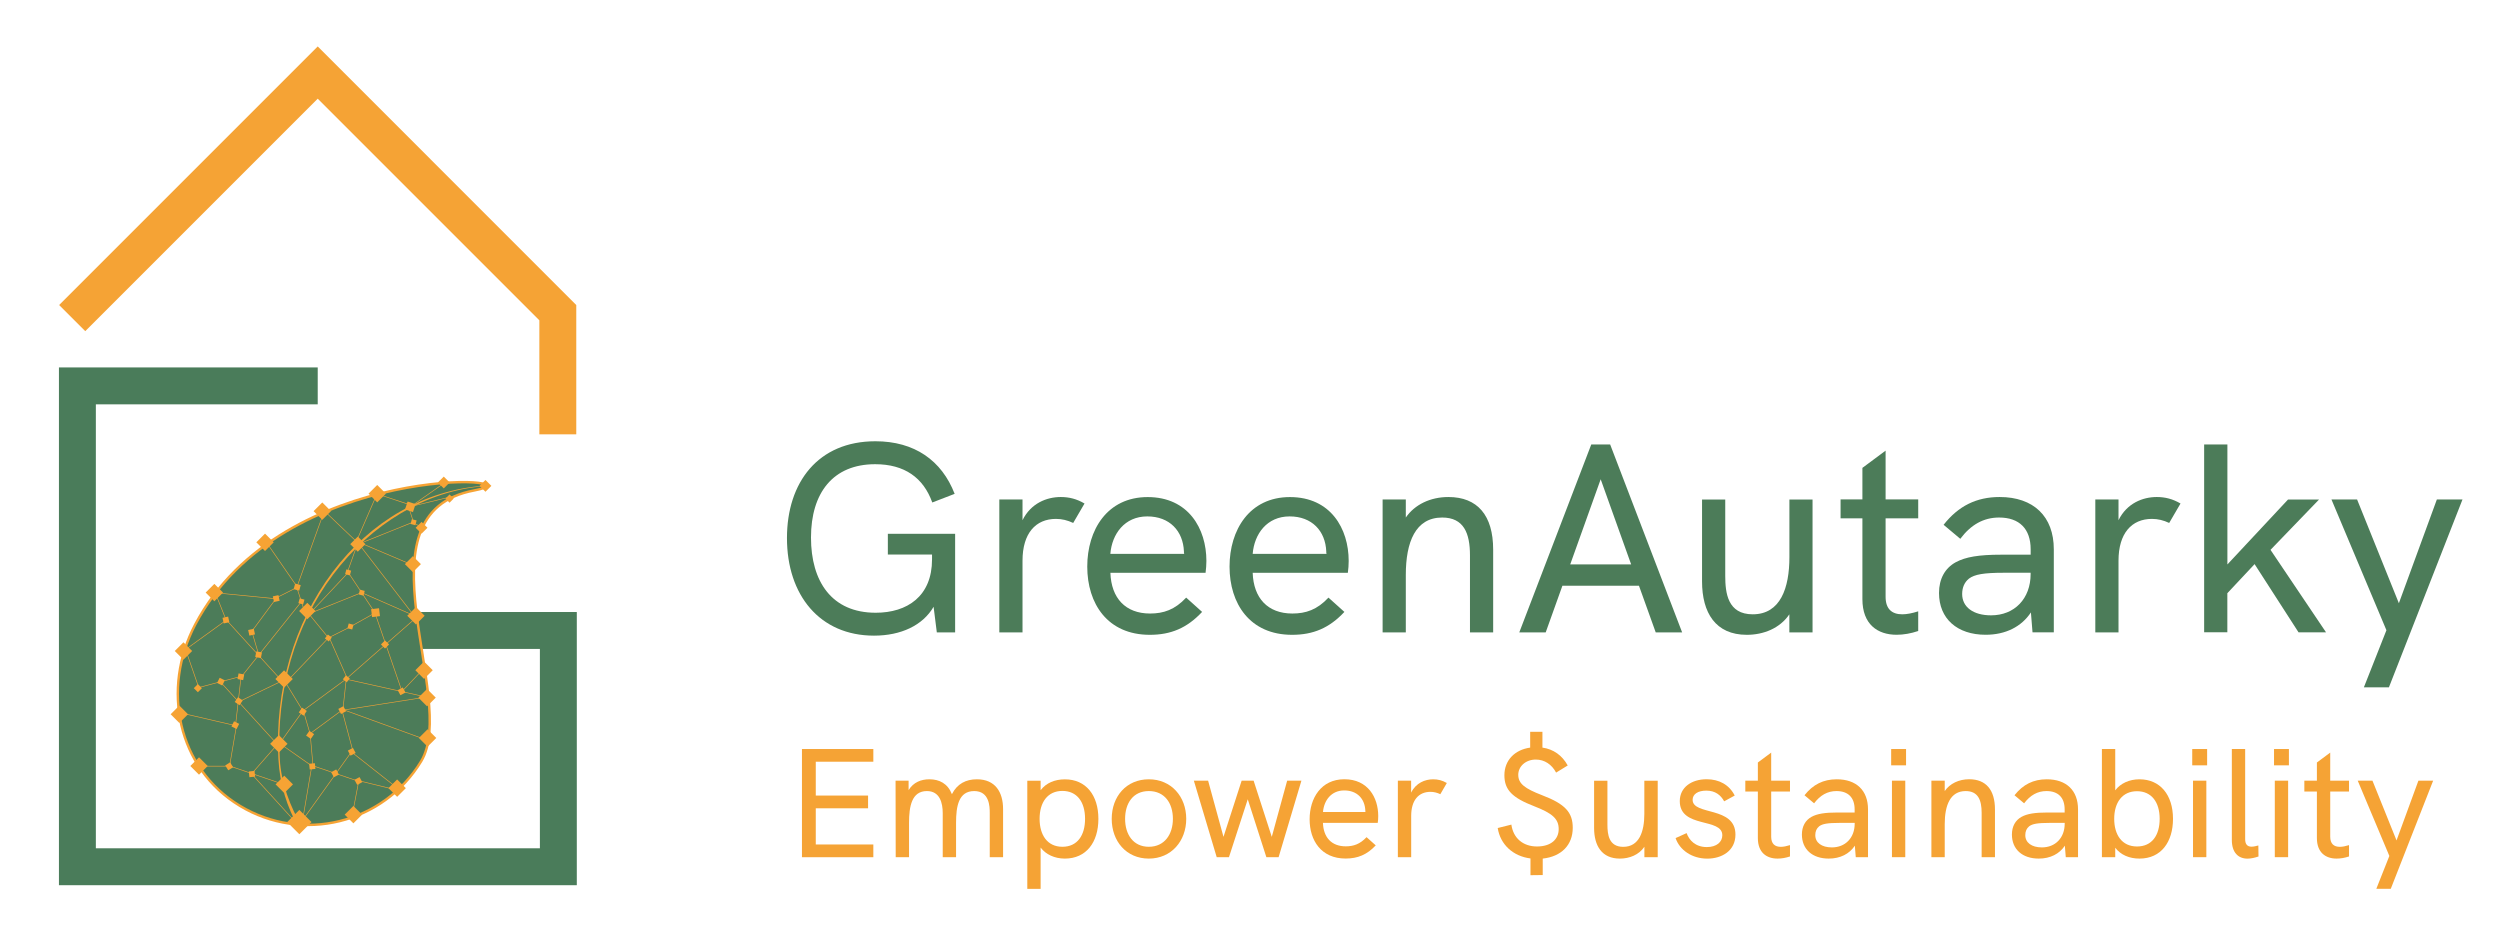 <?xml version="1.0" encoding="utf-8"?>
<!-- Generator: Adobe Illustrator 28.1.0, SVG Export Plug-In . SVG Version: 6.00 Build 0)  -->
<svg version="1.1" id="Layer_1" xmlns="http://www.w3.org/2000/svg" xmlns:xlink="http://www.w3.org/1999/xlink" x="0px" y="0px"
	 viewBox="0 0 512 195" style="enable-background:new 0 0 512 195;" xml:space="preserve">
<style type="text/css">
	.st0{fill:#F5A335;}
	.st1{fill:#4C7C59;}
	.st2{fill:#4A7C5A;}
	.st3{fill:#4C7C59;stroke:#F6A334;stroke-width:0.5;stroke-miterlimit:10;}
	.st4{fill:#F6A334;}
</style>
<g>
	<path class="st0" d="M164.24,153.4h14.62V156h-11.79v6.93h10.71v2.61h-10.71v7.41h11.79v2.61h-14.62V153.4z"/>
	<path class="st0" d="M205.43,165.7v9.85h-2.73v-9.06c0-1.3-0.06-4.48-3.18-4.48c-3.21,0-3.72,3.12-3.72,6.52v7.02h-2.73v-9
		c0-2.13-0.6-4.54-3.24-4.54c-3.11,0-3.66,3.12-3.66,6.52v7.02h-2.73l-0.03-15.67h2.67v1.94c0.99-1.62,2.57-2.22,4.26-2.22
		c2.03,0,3.75,0.86,4.61,3.05c1.08-2.13,2.86-3.05,5.12-3.05C203.81,159.6,205.43,162.2,205.43,165.7z"/>
	<path class="st0" d="M224.95,167.7c0,4.83-2.51,8.14-6.87,8.14c-2.1,0-3.91-0.86-4.96-2.26v8.46h-2.73v-22.15h2.73v1.94
		c1.14-1.49,2.92-2.22,4.96-2.22C222.41,159.6,224.95,162.87,224.95,167.7z M222.22,167.7c0-3.5-1.68-5.72-4.64-5.72
		c-3.02,0-4.67,2.32-4.67,5.72c0,3.27,1.56,5.72,4.67,5.72C220.63,173.42,222.22,171.1,222.22,167.7z"/>
	<path class="st0" d="M227.68,167.7c0-4.58,2.99-8.1,7.6-8.1c4.58,0,7.66,3.53,7.66,8.1c0,4.54-3.05,8.14-7.66,8.14
		C230.67,175.84,227.68,172.28,227.68,167.7z M240.21,167.7c0-3.24-1.72-5.69-4.93-5.69c-3.21,0-4.86,2.48-4.86,5.69
		s1.68,5.72,4.86,5.72C238.49,173.42,240.21,170.88,240.21,167.7z"/>
	<path class="st0" d="M244.5,159.88h2.92l3.15,11.51l3.72-11.51h2.45l3.72,11.51l3.15-11.51h2.92l-4.67,15.67h-2.51l-3.81-11.86
		l-3.85,11.86h-2.51L244.5,159.88z"/>
	<path class="st0" d="M282.16,168.53h-11.22c0.1,2.99,1.78,4.8,4.67,4.8c1.59,0,2.92-0.45,4.26-1.88l1.88,1.68
		c-1.78,1.91-3.69,2.7-6.17,2.7c-4.99,0-7.37-3.69-7.37-8.04c0-4.32,2.35-8.2,7.12-8.2c4.8,0,6.93,3.72,6.93,7.53
		C282.26,167.57,282.23,168.11,282.16,168.53z M279.65,166.3c-0.03-0.06-0.03-0.16-0.03-0.29c-0.1-2.42-1.68-4.13-4.32-4.13
		c-2.67,0-4.16,2.07-4.35,4.42H279.65z"/>
	<path class="st0" d="M296.31,160.36l-1.33,2.29c-0.67-0.32-1.33-0.48-2.03-0.48c-2.38,0-3.94,1.68-3.94,4.93v8.45h-2.73v-15.67H289
		v2.45c0.99-2,2.86-2.73,4.51-2.73C294.5,159.6,295.39,159.82,296.31,160.36z"/>
	<path class="st0" d="M315.95,175.84v3.37l-2.51,0.03v-3.43c-3.56-0.45-6.17-2.83-6.71-6.23l2.8-0.7c0.38,2.8,2.42,4.48,5.24,4.48
		c2.89,0,4.45-1.49,4.45-3.56c0-2.1-1.3-3.24-4.99-4.67c-4.54-1.75-6.13-3.37-6.13-6.36c0-3.05,2.1-5.21,5.28-5.66v-3.24h2.51v3.24
		c2.26,0.32,4.04,1.59,5.18,3.66l-2.38,1.46c-0.89-1.68-2.38-2.67-4.16-2.67c-2.07,0-3.59,1.4-3.59,3.12c0,1.84,1.4,2.83,4.83,4.16
		c4.86,1.84,6.33,3.59,6.33,6.71C322.09,173.04,319.8,175.42,315.95,175.84z"/>
	<path class="st0" d="M339.5,159.88v15.67h-2.73v-2.13c-1.11,1.65-3.05,2.42-5.02,2.42c-3.69,0-5.28-2.61-5.28-6.29v-9.66h2.73v8.99
		c0,2.03,0.29,4.55,3.24,4.55c3.27,0,4.32-3.12,4.32-6.74v-6.8H339.5z"/>
	<path class="st0" d="M343.16,171.64l2.26-1.02c0.51,1.46,1.81,2.86,4.13,2.86c2.03,0,3.18-1.05,3.18-2.42
		c0-3.66-8.71-1.33-8.71-6.99c0-2.83,2.42-4.48,5.5-4.48c2.57,0,4.64,1.14,5.75,3.34l-2.16,1.18c-0.7-1.27-1.81-2.19-3.66-2.19
		c-1.72,0-2.8,0.73-2.8,1.88c0,3.27,8.77,1.24,8.77,7.12c0,3.34-2.8,4.93-5.78,4.93C346.5,175.84,343.99,174.09,343.16,171.64z"/>
	<path class="st0" d="M362.74,162.11v9.25c0,1.43,0.73,2.07,1.97,2.07c0.54,0,1.18-0.13,1.88-0.35v2.32
		c-0.86,0.29-1.72,0.44-2.54,0.44c-2.26,0-4.04-1.24-4.04-4.2v-9.54h-2.57v-2.22h2.57v-3.72l2.73-2.03v5.75h3.85v2.22H362.74z"/>
	<path class="st0" d="M382.57,165.76v9.79h-2.51l-0.19-2.35c-1.11,1.68-2.99,2.64-5.34,2.64c-3.37,0-5.5-1.91-5.5-4.93
		c0-1.65,0.7-2.92,1.97-3.62c1.18-0.64,2.73-0.89,5.37-0.89h3.46v-0.64c0-2.42-1.33-3.75-3.72-3.75c-1.84,0-3.34,0.86-4.58,2.51
		l-1.97-1.65c1.75-2.22,3.88-3.27,6.61-3.27C380.19,159.6,382.57,161.88,382.57,165.76z M379.84,168.69v-0.16h-3.15
		c-2.38,0-3.46,0.19-4.13,0.7c-0.51,0.41-0.79,1.02-0.79,1.81c0,1.53,1.3,2.51,3.4,2.51C377.93,173.55,379.84,171.58,379.84,168.69z
		"/>
	<path class="st0" d="M387.31,153.4h3.05v3.34h-3.05V153.4z M387.47,159.88h2.73v15.67h-2.73V159.88z"/>
	<path class="st0" d="M408.57,165.79v9.76h-2.73v-9.09c0-2.61-0.73-4.45-3.27-4.45c-3.15,0-4.29,2.89-4.29,6.77v6.77h-2.73v-15.67
		h2.73v2.13c1.05-1.53,2.89-2.42,5.02-2.42C406.73,159.6,408.57,161.76,408.57,165.79z"/>
	<path class="st0" d="M425.58,165.76v9.79h-2.51l-0.19-2.35c-1.11,1.68-2.99,2.64-5.34,2.64c-3.37,0-5.5-1.91-5.5-4.93
		c0-1.65,0.7-2.92,1.97-3.62c1.18-0.64,2.73-0.89,5.37-0.89h3.46v-0.64c0-2.42-1.33-3.75-3.72-3.75c-1.84,0-3.34,0.86-4.58,2.51
		l-1.97-1.65c1.75-2.22,3.88-3.27,6.61-3.27C423.2,159.6,425.58,161.88,425.58,165.76z M422.85,168.69v-0.16h-3.15
		c-2.38,0-3.46,0.19-4.13,0.7c-0.51,0.41-0.79,1.02-0.79,1.81c0,1.53,1.3,2.51,3.4,2.51C420.94,173.55,422.85,171.58,422.85,168.69z
		"/>
	<path class="st0" d="M445.03,167.7c0,4.67-2.38,8.14-6.87,8.14c-2.07,0-3.85-0.76-4.96-2.22v1.94h-2.73V153.4h2.73v8.46
		c1.08-1.43,2.89-2.26,4.96-2.26C442.36,159.6,445.03,162.74,445.03,167.7z M442.3,167.7c0-3.43-1.68-5.66-4.64-5.66
		c-3.02,0-4.67,2.32-4.67,5.66c0,3.24,1.56,5.66,4.67,5.66C440.74,173.36,442.3,171.04,442.3,167.7z"/>
	<path class="st0" d="M448.97,153.4h3.05v3.34h-3.05V153.4z M449.13,159.88h2.73v15.67h-2.73V159.88z"/>
	<path class="st0" d="M457.08,172.02V153.4h2.73v18.47c0,0.95,0.38,1.53,1.3,1.53c0.45,0,0.95-0.13,1.4-0.25l0.03,2.26
		c-0.73,0.25-1.56,0.44-2.26,0.44C458.38,175.84,457.08,174.6,457.08,172.02z"/>
	<path class="st0" d="M465.72,153.4h3.05v3.34h-3.05V153.4z M465.88,159.88h2.73v15.67h-2.73V159.88z"/>
	<path class="st0" d="M477.23,162.11v9.25c0,1.43,0.73,2.07,1.97,2.07c0.54,0,1.18-0.13,1.88-0.35v2.32
		c-0.86,0.29-1.72,0.44-2.54,0.44c-2.26,0-4.04-1.24-4.04-4.2v-9.54h-2.57v-2.22h2.57v-3.72l2.73-2.03v5.75h3.85v2.22H477.23z"/>
	<path class="st0" d="M489.34,175.3l-6.48-15.42h3.02l4.93,12.24l4.48-12.24h3.02l-8.68,22.15h-2.96L489.34,175.3z"/>
</g>
<g>
	<path class="st1" d="M195.61,109.3v20.21h-3.75l-0.66-5.24c-2.21,3.81-6.68,5.91-12.2,5.91c-11.1,0-17.83-8.28-17.83-19.99
		c0-11.43,6.4-19.82,18.11-19.82c8,0,13.58,3.92,16.23,10.77l-4.58,1.77c-1.82-5.08-5.69-7.84-11.7-7.84
		c-8.61,0-13.14,5.85-13.14,15.02c0,9,4.25,15.4,13.25,15.4c6.46,0,11.54-3.37,11.54-10.93v-0.99h-9.05v-4.25H195.61z"/>
	<path class="st1" d="M222.11,103.12l-2.32,3.98c-1.16-0.55-2.32-0.83-3.53-0.83c-4.14,0-6.85,2.93-6.85,8.56v14.68h-4.75v-27.22
		h4.75v4.25c1.71-3.48,4.97-4.75,7.84-4.75C218.96,101.79,220.51,102.18,222.11,103.12z"/>
	<path class="st1" d="M246.9,117.31h-19.49c0.17,5.19,3.09,8.34,8.12,8.34c2.76,0,5.08-0.77,7.4-3.26l3.26,2.93
		c-3.09,3.31-6.4,4.69-10.71,4.69c-8.67,0-12.81-6.4-12.81-13.97c0-7.51,4.08-14.24,12.37-14.24c8.34,0,12.03,6.46,12.03,13.08
		C247.06,115.65,247.01,116.59,246.9,117.31z M242.53,113.44c-0.06-0.11-0.06-0.28-0.06-0.5c-0.17-4.2-2.93-7.18-7.51-7.18
		c-4.64,0-7.23,3.59-7.56,7.67H242.53z"/>
	<path class="st1" d="M276.04,117.31h-19.49c0.17,5.19,3.09,8.34,8.12,8.34c2.76,0,5.08-0.77,7.4-3.26l3.26,2.93
		c-3.09,3.31-6.4,4.69-10.71,4.69c-8.67,0-12.81-6.4-12.81-13.97c0-7.51,4.08-14.24,12.37-14.24c8.34,0,12.03,6.46,12.03,13.08
		C276.21,115.65,276.15,116.59,276.04,117.31z M271.68,113.44c-0.06-0.11-0.06-0.28-0.06-0.5c-0.17-4.2-2.93-7.18-7.51-7.18
		c-4.64,0-7.23,3.59-7.56,7.67H271.68z"/>
	<path class="st1" d="M305.8,112.56v16.95h-4.75v-15.79c0-4.53-1.27-7.73-5.69-7.73c-5.47,0-7.45,5.02-7.45,11.76v11.76h-4.75
		v-27.22h4.75v3.7c1.82-2.65,5.02-4.2,8.72-4.2C302.6,101.79,305.8,105.55,305.8,112.56z"/>
	<path class="st1" d="M335.66,119.96h-15.68l-3.42,9.55h-5.41l14.74-38.48h3.87l14.74,38.48h-5.41L335.66,119.96z M334.06,115.59
		l-6.24-17.44l-6.24,17.44H334.06z"/>
	<path class="st1" d="M371.21,102.29v27.22h-4.75v-3.7c-1.93,2.87-5.3,4.2-8.72,4.2c-6.4,0-9.16-4.53-9.16-10.93v-16.78h4.75v15.62
		c0,3.53,0.5,7.89,5.63,7.89c5.69,0,7.51-5.41,7.51-11.7v-11.81H371.21z"/>
	<path class="st1" d="M386.17,106.16v16.06c0,2.48,1.27,3.59,3.42,3.59c0.94,0,2.04-0.22,3.26-0.61v4.03
		c-1.49,0.5-2.98,0.77-4.42,0.77c-3.92,0-7.01-2.15-7.01-7.29v-16.56h-4.47v-3.87h4.47v-6.46l4.75-3.53v9.99h6.68v3.87H386.17z"/>
	<path class="st1" d="M420.62,112.5v17h-4.36l-0.33-4.08c-1.93,2.93-5.19,4.58-9.27,4.58c-5.85,0-9.55-3.31-9.55-8.56
		c0-2.87,1.21-5.08,3.42-6.29c2.04-1.1,4.75-1.55,9.33-1.55h6.02v-1.1c0-4.2-2.32-6.51-6.46-6.51c-3.2,0-5.8,1.49-7.95,4.36
		l-3.42-2.87c3.04-3.86,6.73-5.69,11.48-5.69C416.48,101.79,420.62,105.77,420.62,112.5z M415.87,117.58v-0.28h-5.46
		c-4.14,0-6.02,0.33-7.18,1.21c-0.88,0.72-1.38,1.77-1.38,3.15c0,2.65,2.26,4.36,5.91,4.36
		C412.56,126.03,415.87,122.61,415.87,117.58z"/>
	<path class="st1" d="M446.57,103.12l-2.32,3.98c-1.16-0.55-2.32-0.83-3.53-0.83c-4.14,0-6.85,2.93-6.85,8.56v14.68h-4.75v-27.22
		h4.75v4.25c1.71-3.48,4.97-4.75,7.84-4.75C443.42,101.79,444.97,102.18,446.57,103.12z"/>
	<path class="st1" d="M451.42,91.03h4.75v24.57l12.42-13.3h6.35L465,112.61l11.37,16.89h-5.63l-9-13.97l-5.58,5.96v8h-4.75V91.03z"
		/>
	<path class="st1" d="M488.74,129.07l-11.26-26.78h5.25l8.56,21.25l7.78-21.25h5.25l-15.07,38.48h-5.13L488.74,129.07z"/>
</g>
<polygon class="st0" points="118.02,62.47 118.02,62.47 118.02,62.47 65.07,9.51 59.72,14.86 59.72,14.86 12.11,62.47 17.46,67.82 
	65.07,20.21 110.46,65.6 110.46,88.95 118.02,88.95 118.02,62.47 118.02,62.47 "/>
<polygon class="st2" points="118.13,125.56 118.13,125.34 77.48,125.34 77.48,132.9 110.57,132.9 110.57,173.73 19.63,173.73 
	19.63,82.81 65.07,82.81 65.07,75.25 12.07,75.25 12.07,82.81 12.07,82.81 12.07,181.29 19.62,181.29 19.62,181.29 110.57,181.29 
	110.57,181.29 118.13,181.29 118.13,125.56 "/>
<g>
	<g>
		<path class="st3" d="M86.26,155.9c-7.73,12.78-24.36,16.87-37.14,9.13s-16.1-23.93-9.13-37.14c17.91-33.97,71.82-30.2,57.14-27.45
			C72.19,105.12,93.99,143.12,86.26,155.9z"/>
		<g>
			
				<rect x="84.11" y="136.88" transform="matrix(-0.725 -0.689 0.689 -0.725 49.02 298.851)" class="st4" width="0.12" height="5.53"/>
			
				<rect x="79.34" y="132.35" transform="matrix(-0.217 0.976 -0.976 -0.217 234.257 94.1)" class="st4" width="0.12" height="17.27"/>
			
				<rect x="78.65" y="135.46" transform="matrix(0.155 0.988 -0.988 0.155 208.865 44.003)" class="st4" width="0.12" height="17.27"/>
			
				<rect x="59.82" y="144.71" transform="matrix(0.813 0.582 -0.582 0.813 97.696 -7.078)" class="st4" width="0.12" height="7.98"/>
			
				<rect x="67.01" y="152.31" transform="matrix(0.813 0.582 -0.582 0.813 106.162 -8.975)" class="st4" width="0.12" height="17.27"/>
			
				<rect x="78.7" y="139.28" transform="matrix(0.342 -0.94 0.94 0.342 -87.713 171.685)" class="st4" width="0.12" height="18.4"/>
			
				<rect x="76.88" y="151.49" transform="matrix(0.619 -0.785 0.785 0.619 -94.646 120.564)" class="st4" width="0.12" height="12.68"/>
			
				<rect x="50.88" y="137.3" transform="matrix(0.739 -0.673 0.673 0.739 -84.999 72.366)" class="st4" width="0.12" height="17.27"/>
			
				<rect x="55.63" y="156.55" transform="matrix(0.739 -0.673 0.673 0.739 -95.237 80.011)" class="st4" width="0.12" height="12.85"/>
			
				<rect x="52.17" y="124.7" transform="matrix(0.739 -0.673 0.673 0.739 -76.174 69.951)" class="st4" width="0.12" height="17.27"/>
			
				<rect x="63.25" y="128.85" transform="matrix(-0.724 -0.69 0.69 -0.724 16.016 276.188)" class="st4" width="0.12" height="12.06"/>
			
				<rect x="69.2" y="130.06" transform="matrix(-0.915 0.404 -0.404 -0.915 187.119 230.15)" class="st4" width="0.12" height="9.56"/>
			
				<rect x="64.81" y="123.73" transform="matrix(-0.774 0.633 -0.633 -0.774 195.815 185.353)" class="st4" width="0.12" height="7.7"/>
			
				<rect x="61.55" y="119.82" transform="matrix(0.952 -0.307 0.307 0.952 -34.739 24.883)" class="st4" width="0.12" height="5.78"/>
			
				<rect x="57.38" y="109.25" transform="matrix(0.823 -0.568 0.568 0.823 -55.276 53.038)" class="st4" width="0.12" height="11.88"/>
			
				<rect x="68.92" y="117.65" transform="matrix(-0.373 -0.928 0.928 -0.373 -19.709 233.405)" class="st4" width="0.12" height="11.41"/>
			
				<rect x="79.28" y="103.3" transform="matrix(-0.373 -0.928 0.928 -0.373 7.829 223.311)" class="st4" width="0.12" height="11.42"/>
			
				<rect x="79.22" y="107.86" transform="matrix(0.39 -0.921 0.921 0.39 -56.224 142.245)" class="st4" width="0.12" height="11.42"/>
			
				<rect x="68.71" y="153.2" transform="matrix(0.322 -0.947 0.947 0.322 -103.407 172.535)" class="st4" width="0.12" height="10.55"/>
			
				<rect x="72.66" y="160.04" transform="matrix(-0.982 -0.188 0.188 -0.982 113.371 338.244)" class="st4" width="0.12" height="7.42"/>
			
				<rect x="71.14" y="145.09" transform="matrix(-0.966 0.259 -0.259 -0.966 178.71 275.81)" class="st4" width="0.12" height="9.16"/>
			
				<rect x="66.72" y="143.84" transform="matrix(-0.593 -0.805 0.805 -0.593 -12.796 289.385)" class="st4" width="0.12" height="8.17"/>
			
				<rect x="70.53" y="138.95" transform="matrix(-0.994 -0.109 0.109 -0.994 125.221 291.39)" class="st4" width="0.12" height="6.62"/>
			
				<rect x="60.17" y="149.54" transform="matrix(0.574 -0.819 0.819 0.574 -100.729 115.067)" class="st4" width="0.12" height="9.61"/>
			
				<rect x="77.25" y="156.8" transform="matrix(0.237 -0.972 0.972 0.237 -97.298 197.871)" class="st4" width="0.12" height="8.14"/>
			
				<rect x="62.87" y="156.93" transform="matrix(-0.986 -0.167 0.167 -0.986 97.877 332.844)" class="st4" width="0.12" height="10.75"/>
			
				<rect x="62.71" y="145" transform="matrix(0.959 -0.283 0.283 0.959 -39.259 23.778)" class="st4" width="0.12" height="5.86"/>
			
				<rect x="63.74" y="150.68" transform="matrix(0.996 -0.088 0.088 0.996 -13.248 6.199)" class="st4" width="0.12" height="5.86"/>
			
				<rect x="60.3" y="139.46" transform="matrix(0.853 -0.522 0.522 0.853 -65.687 52.529)" class="st4" width="0.12" height="6.7"/>
			
				<rect x="66.48" y="136.8" transform="matrix(-0.592 -0.806 0.806 -0.592 -8.733 280.113)" class="st4" width="0.12" height="10.93"/>
			
				<rect x="78.4" y="122.77" transform="matrix(-0.659 -0.752 0.752 -0.659 30.515 278.75)" class="st4" width="0.12" height="19.38"/>
			
				<rect x="79.44" y="124.83" transform="matrix(-0.945 0.326 -0.326 -0.945 198.196 233.771)" class="st4" width="0.12" height="17.34"/>
			
				<rect x="52.19" y="129.02" transform="matrix(0.959 -0.283 0.283 0.959 -35.111 20.144)" class="st4" width="0.12" height="5.43"/>
			
				<rect x="58.51" y="118.84" transform="matrix(-0.45 -0.893 0.893 -0.45 -23.51 228.382)" class="st4" width="0.12" height="5.18"/>
			
				<rect x="69.56" y="126.71" transform="matrix(-0.45 -0.893 0.893 -0.45 -14.645 249.867)" class="st4" width="0.12" height="5.46"/>
			
				<rect x="74.3" y="124.1" transform="matrix(-0.489 -0.872 0.872 -0.489 0.144 253.74)" class="st4" width="0.12" height="5.46"/>
			
				<rect x="79.32" y="118.05" transform="matrix(0.401 -0.916 0.916 0.401 -65.7 146.837)" class="st4" width="0.12" height="11.16"/>
			
				<rect x="73.94" y="116.05" transform="matrix(-0.833 0.553 -0.553 -0.833 202.76 181.454)" class="st4" width="0.12" height="10.55"/>
			
				<rect x="52.43" y="152.7" transform="matrix(0.322 -0.947 0.947 0.322 -114.736 157.331)" class="st4" width="0.12" height="12.16"/>
			
				<rect x="48.71" y="138.31" transform="matrix(-0.994 -0.113 0.113 -0.994 81.063 291.739)" class="st4" width="0.12" height="10.55"/>
			
				<rect x="44.72" y="135.05" transform="matrix(-0.256 -0.967 0.967 -0.256 -78.874 218.799)" class="st4" width="0.12" height="9.42"/>
			
				<rect x="42.19" y="125.2" transform="matrix(-0.586 -0.81 0.81 -0.586 -38.221 240.306)" class="st4" width="0.12" height="9.42"/>
			
				<rect x="44.98" y="120.57" transform="matrix(-0.928 0.371 -0.371 -0.928 132.877 222.249)" class="st4" width="0.12" height="6.69"/>
			
				<rect x="39.37" y="132.81" transform="matrix(-0.945 0.327 -0.327 -0.945 121.558 253.888)" class="st4" width="0.12" height="8.7"/>
			
				<rect x="42.47" y="141.55" transform="matrix(-0.226 0.974 -0.974 -0.226 195.655 139.163)" class="st4" width="0.12" height="11.57"/>
			
				<rect x="53.75" y="135.81" transform="matrix(0.435 0.901 -0.901 0.435 157.673 31.422)" class="st4" width="0.12" height="10.95"/>
			
				<rect x="55.47" y="120.94" transform="matrix(0.781 0.624 -0.624 0.781 93.921 -6.01)" class="st4" width="0.12" height="20.01"/>
			
				<rect x="53.96" y="121.65" transform="matrix(0.804 0.594 -0.594 0.804 85.452 -7.439)" class="st4" width="0.12" height="8.65"/>
			
				<rect x="63.54" y="104.23" transform="matrix(0.941 0.339 -0.339 0.941 41.875 -14.915)" class="st4" width="0.12" height="16.17"/>
			
				<rect x="50.52" y="115.95" transform="matrix(-0.098 0.995 -0.995 -0.098 176.978 83.677)" class="st4" width="0.12" height="12.14"/>
			
				<rect x="44.06" y="153.99" transform="matrix(-1.836970e-16 1 -1 -1.836970e-16 201.034 112.79)" class="st4" width="0.12" height="5.84"/>
			
				<rect x="54.12" y="151.74" transform="matrix(0.752 0.659 -0.659 0.752 115.885 2.833)" class="st4" width="0.12" height="7.55"/>
			
				<rect x="47.64" y="148.45" transform="matrix(0.986 0.168 -0.168 0.986 26.351 -5.847)" class="st4" width="0.12" height="8.47"/>
			
				<rect x="69.74" y="103.6" transform="matrix(0.69 -0.724 0.724 0.69 -56.458 83.966)" class="st4" width="0.12" height="8.59"/>
			
				<rect x="75.07" y="101.19" transform="matrix(-0.918 -0.398 0.398 -0.918 101.928 233.128)" class="st4" width="0.12" height="9.62"/>
			
				<rect x="87.23" y="97.3" transform="matrix(-0.576 -0.818 0.818 -0.576 54.507 231.407)" class="st4" width="0.12" height="8.52"/>
			
				<rect x="79.86" y="97.98" transform="matrix(0.315 -0.949 0.949 0.315 -42.062 145.755)" class="st4" width="0.12" height="8.05"/>
			
				<rect x="72.01" y="111.75" transform="matrix(0.942 0.336 -0.336 0.942 42.676 -17.553)" class="st4" width="0.12" height="5.64"/>
			
				<rect x="66.94" y="115.86" transform="matrix(0.729 0.685 -0.685 0.729 101.586 -12.838)" class="st4" width="0.12" height="11.96"/>
			
				<rect x="83.99" y="102.76" transform="matrix(0.952 -0.307 0.307 0.952 -28.169 30.917)" class="st4" width="0.12" height="4.22"/>
			
				<rect x="85.73" y="106.39" transform="matrix(0.494 -0.869 0.869 0.494 -50.19 129.038)" class="st4" width="0.12" height="2.5"/>
			
				<rect x="79.23" y="109.21" transform="matrix(0.793 -0.61 0.61 0.793 -56.13 73.003)" class="st4" width="0.12" height="19.68"/>
			
				<rect x="88.5" y="98.35" transform="matrix(-0.235 -0.972 0.972 -0.235 9.681 212.838)" class="st4" width="0.12" height="8.52"/>
		</g>
		<g>
			<path class="st4" d="M61.85,169.32l-0.61,0.26c-2.49-4.21-3.95-9.08-4.22-14.1c-0.76-14.18,3.18-27.79,11.09-38.31
				c7.91-10.52,18.91-16.8,30.97-17.69l0.03,0.11c-11.81,0.87-23.13,7.77-30.89,18.09c-7.8,10.36-11.68,23.77-10.92,37.75
				C57.56,160.32,59.43,165.23,61.85,169.32z"/>
		</g>
		<g>
			
				<rect x="55.99" y="121.91" transform="matrix(-0.211 -0.977 0.977 -0.211 -51.174 203.714)" class="st4" width="1.18" height="1.18"/>
			
				<rect x="60.25" y="119.63" transform="matrix(0.259 -0.966 0.966 0.259 -71.025 147.879)" class="st4" width="1.18" height="1.18"/>
			<g>
				
					<rect x="59.57" y="166.61" transform="matrix(0.707 -0.707 0.707 0.707 -101.092 92.684)" class="st4" width="3.52" height="3.52"/>
				
					<rect x="56.98" y="159.39" transform="matrix(0.707 -0.707 0.707 0.707 -96.535 88.237)" class="st4" width="2.52" height="2.52"/>
				
					<rect x="55.87" y="151.08" transform="matrix(0.707 -0.707 0.707 0.707 -90.99 85.02)" class="st4" width="2.52" height="2.52"/>
				
					<rect x="56.94" y="137.81" transform="matrix(0.707 -0.707 0.707 0.707 -81.291 81.883)" class="st4" width="2.52" height="2.52"/>
				
					<rect x="61.77" y="123.96" transform="matrix(0.707 -0.707 0.707 0.707 -70.05 81.166)" class="st4" width="2.37" height="2.37"/>
				
					<rect x="72.2" y="110.35" transform="matrix(0.707 -0.707 0.707 0.707 -57.335 84.468)" class="st4" width="2.19" height="2.19"/>
				
					<rect x="83.09" y="102.93" transform="matrix(0.314 -0.95 0.95 0.314 -40.929 150.953)" class="st4" width="1.71" height="1.71"/>
				
					<rect x="90.05" y="97.96" transform="matrix(0.707 -0.707 0.707 0.707 -43.248 93.22)" class="st4" width="1.71" height="1.71"/>
				
					<rect x="98.59" y="98.65" transform="matrix(0.707 -0.707 0.707 0.707 -41.235 99.462)" class="st4" width="1.71" height="1.71"/>
				
					<rect x="91.49" y="101.51" transform="matrix(0.707 -0.707 0.707 0.707 -45.232 95.024)" class="st4" width="1.2" height="1.2"/>
				
					<rect x="85.5" y="107.23" transform="matrix(0.707 -0.707 0.707 0.707 -51.133 92.722)" class="st4" width="1.71" height="1.71"/>
				
					<rect x="83.42" y="114.38" transform="matrix(0.707 -0.707 0.707 0.707 -56.924 93.645)" class="st4" width="2.32" height="2.32"/>
				
					<rect x="83.95" y="124.85" transform="matrix(0.707 -0.707 0.707 0.707 -64.218 97.192)" class="st4" width="2.52" height="2.52"/>
				
					<rect x="85.61" y="136" transform="matrix(0.707 -0.707 0.707 0.707 -71.617 101.634)" class="st4" width="2.52" height="2.52"/>
				
					<rect x="78.28" y="131.4" transform="matrix(0.707 -0.707 0.707 0.707 -70.227 94.429)" class="st4" width="1.18" height="1.18"/>
				
					<rect x="86.23" y="141.62" transform="matrix(0.707 -0.707 0.707 0.707 -75.41 103.715)" class="st4" width="2.52" height="2.52"/>
				
					<rect x="86.33" y="149.88" transform="matrix(0.707 -0.707 0.707 0.707 -81.218 106.207)" class="st4" width="2.52" height="2.52"/>
				
					<rect x="80.1" y="160.16" transform="matrix(0.707 -0.707 0.707 0.707 -90.312 104.808)" class="st4" width="2.52" height="2.52"/>
				
					<rect x="71.14" y="165.59" transform="matrix(0.707 -0.707 0.707 0.707 -96.776 100.063)" class="st4" width="2.52" height="2.52"/>
				
					<rect x="35.49" y="145.03" transform="matrix(0.707 -0.707 0.707 0.707 -92.682 68.833)" class="st4" width="2.52" height="2.52"/>
				
					<rect x="36.33" y="132.07" transform="matrix(0.707 -0.707 0.707 0.707 -83.269 65.634)" class="st4" width="2.52" height="2.52"/>
				
					<rect x="39.95" y="140.35" transform="matrix(0.707 -0.707 0.707 0.707 -87.787 69.953)" class="st4" width="1.18" height="1.18"/>
				
					<rect x="44.73" y="139.02" transform="matrix(0.447 -0.894 0.894 0.447 -99.82 117.708)" class="st4" width="1.18" height="1.18"/>
				
					<rect x="48.23" y="143.03" transform="matrix(0.563 -0.827 0.827 0.563 -97.366 103.124)" class="st4" width="1.18" height="1.18"/>
				
					<rect x="46.43" y="156.36" transform="matrix(0.85 -0.526 0.526 0.85 -75.587 48.268)" class="st4" width="1.18" height="1.18"/>
				
					<rect x="51.05" y="157.88" transform="matrix(0.995 -0.102 0.102 0.995 -15.943 6.115)" class="st4" width="1.18" height="1.18"/>
				
					<rect x="63.4" y="156.3" transform="matrix(0.995 -0.102 0.102 0.995 -15.717 7.371)" class="st4" width="1.18" height="1.18"/>
				
					<rect x="68.12" y="157.82" transform="matrix(0.881 -0.472 0.472 0.881 -66.686 51.253)" class="st4" width="1.18" height="1.18"/>
				
					<rect x="72.9" y="159.38" transform="matrix(0.881 -0.472 0.472 0.881 -66.857 53.699)" class="st4" width="1.18" height="1.18"/>
				
					<rect x="71.54" y="153.4" transform="matrix(0.881 -0.472 0.472 0.881 -64.194 52.346)" class="st4" width="1.18" height="1.18"/>
				
					<rect x="69.58" y="144.86" transform="matrix(0.881 -0.472 0.472 0.881 -60.391 50.405)" class="st4" width="1.18" height="1.18"/>
				
					<rect x="81.75" y="141.01" transform="matrix(0.881 -0.472 0.472 0.881 -57.126 55.701)" class="st4" width="1.18" height="1.18"/>
				
					<rect x="62.94" y="149.82" transform="matrix(0.568 -0.823 0.823 0.568 -96.364 117.354)" class="st4" width="1.18" height="1.18"/>
				
					<rect x="61.44" y="145.07" transform="matrix(0.568 -0.823 0.823 0.568 -93.099 114.065)" class="st4" width="1.18" height="1.18"/>
				
					<rect x="47.67" y="147.93" transform="matrix(0.447 -0.894 0.894 0.447 -106.157 125.264)" class="st4" width="1.18" height="1.18"/>
				
					<rect x="48.7" y="138.03" transform="matrix(0.185 -0.983 0.983 0.185 -96.052 161.409)" class="st4" width="1.18" height="1.18"/>
				
					<rect x="52.34" y="133.52" transform="matrix(0.185 -0.983 0.983 0.185 -88.661 161.308)" class="st4" width="1.18" height="1.18"/>
				
					<rect x="50.96" y="128.79" transform="matrix(-0.211 -0.977 0.977 -0.211 -64.005 207.139)" class="st4" width="1.18" height="1.18"/>
				
					<rect x="61.2" y="122.64" transform="matrix(0.259 -0.966 0.966 0.259 -73.208 150.874)" class="st4" width="1.01" height="1.01"/>
				
					<rect x="70.77" y="116.7" transform="matrix(0.259 -0.966 0.966 0.259 -60.383 155.721)" class="st4" width="1.01" height="1.01"/>
				
					<rect x="73.55" y="120.86" transform="matrix(0.259 -0.966 0.966 0.259 -62.341 161.481)" class="st4" width="1.01" height="1.01"/>
				
					<rect x="76" y="124.64" transform="matrix(-0.122 -0.993 0.993 -0.122 -38.292 217.057)" class="st4" width="1.63" height="1.63"/>
				
					<rect x="66.8" y="130.16" transform="matrix(0.615 -0.788 0.788 0.615 -77.114 103.337)" class="st4" width="1.01" height="1.01"/>
				
					<rect x="70.49" y="138.52" transform="matrix(0.615 -0.788 0.788 0.615 -82.284 109.466)" class="st4" width="1.01" height="1.01"/>
				
					<rect x="71.25" y="127.79" transform="matrix(0.259 -0.966 0.966 0.259 -70.741 164.394)" class="st4" width="1.01" height="1.01"/>
				
					<rect x="84.17" y="106.43" transform="matrix(0.259 -0.966 0.966 0.259 -40.527 161.049)" class="st4" width="1.01" height="1.01"/>
				
					<rect x="45.69" y="126.3" transform="matrix(-0.211 -0.977 0.977 -0.211 -67.937 198.969)" class="st4" width="1.18" height="1.18"/>
				
					<rect x="42.66" y="120.11" transform="matrix(0.707 -0.707 0.707 0.707 -72.961 66.604)" class="st4" width="2.52" height="2.52"/>
				
					<rect x="53.03" y="109.81" transform="matrix(0.707 -0.707 0.707 0.707 -62.633 70.924)" class="st4" width="2.52" height="2.52"/>
				
					<rect x="64.76" y="103.43" transform="matrix(0.707 -0.707 0.707 0.707 -54.689 77.344)" class="st4" width="2.52" height="2.52"/>
				
					<rect x="76.01" y="99.85" transform="matrix(0.707 -0.707 0.707 0.707 -48.863 84.25)" class="st4" width="2.52" height="2.52"/>
				
					<rect x="39.52" y="155.63" transform="matrix(0.707 -0.707 0.707 0.707 -98.994 74.787)" class="st4" width="2.52" height="2.52"/>
			</g>
		</g>
	</g>
</g>
</svg>
